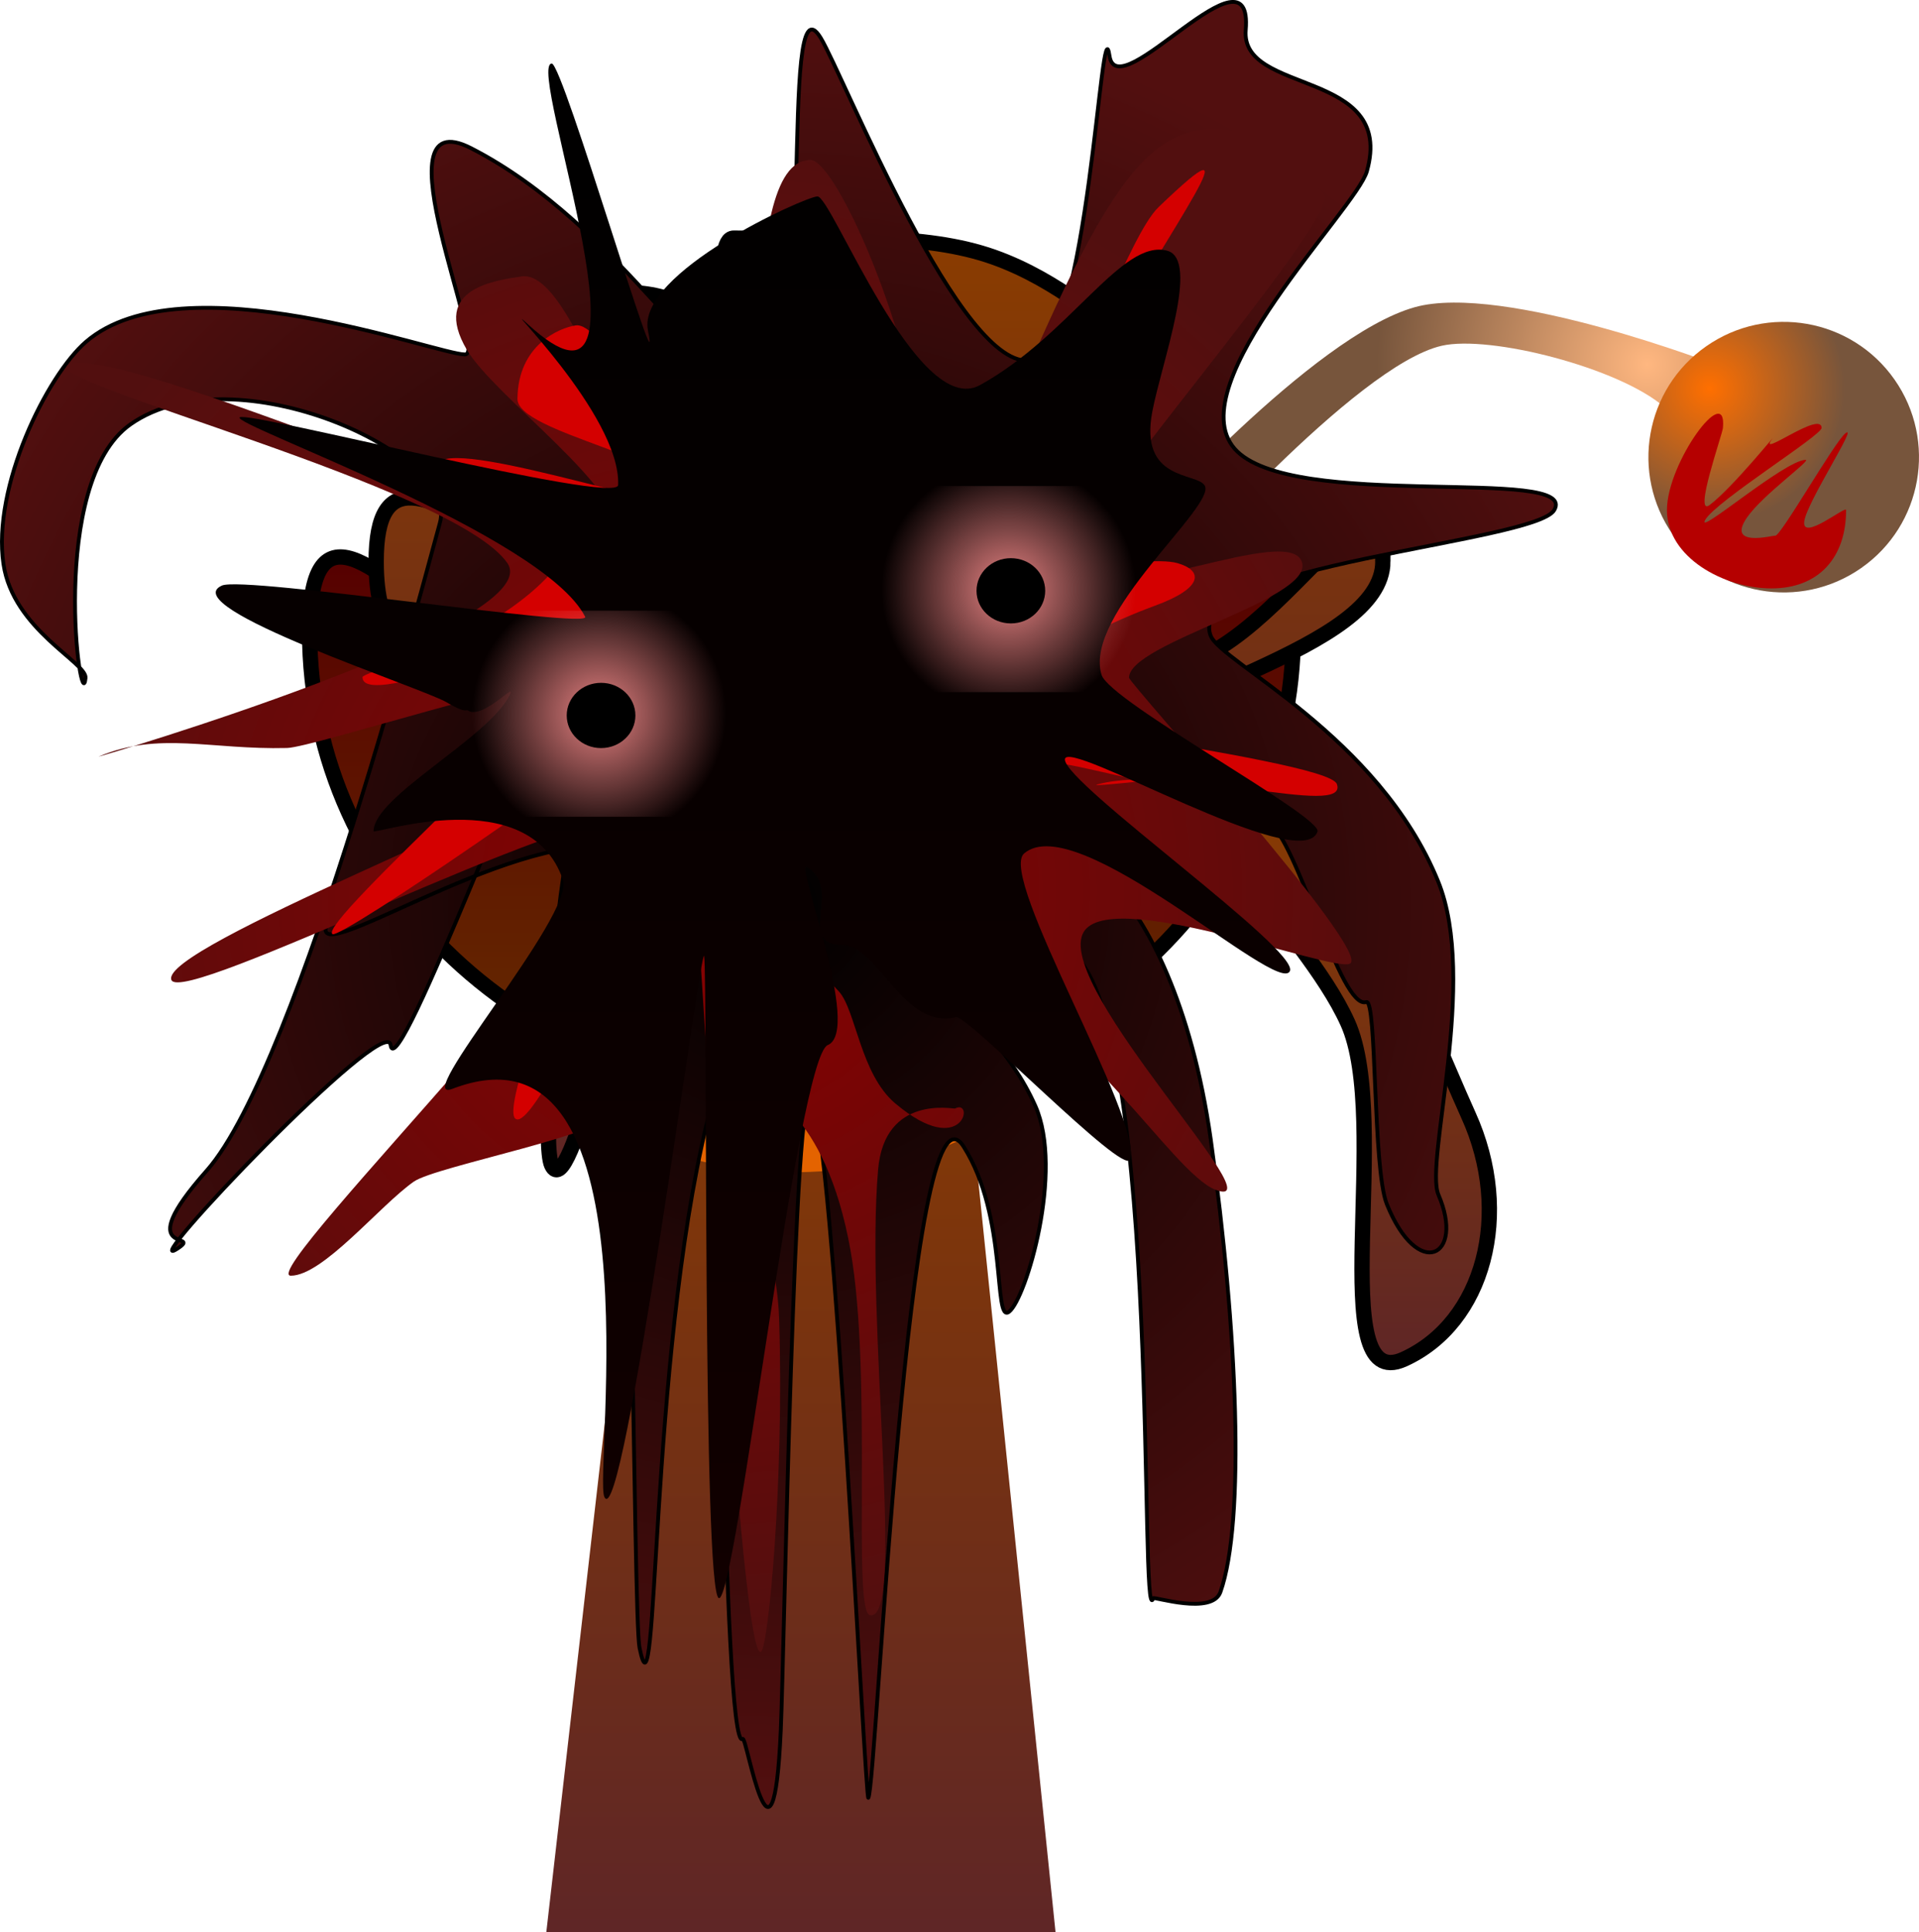 <svg version="1.1" xmlns="http://www.w3.org/2000/svg" xmlns:xlink="http://www.w3.org/1999/xlink" width="250.608" height="252.328" viewBox="0,0,250.608,252.328"><defs><radialGradient cx="350.576" cy="102.751" r="35.389" gradientUnits="userSpaceOnUse" id="color-1"><stop offset="0" stop-color="#ffb780"/><stop offset="1" stop-color="#77553c"/></radialGradient><radialGradient cx="358.662" cy="105.909" r="17.667" gradientUnits="userSpaceOnUse" id="color-2"><stop offset="0" stop-color="#ff6f00"/><stop offset="1" stop-color="#77553c"/></radialGradient><linearGradient x1="240" y1="175.5" x2="240" y2="307.5" gradientUnits="userSpaceOnUse" id="color-3"><stop offset="0" stop-color="#8a3c00"/><stop offset="1" stop-color="#5f2626"/></linearGradient><linearGradient x1="240.077" y1="127.912" x2="240.077" y2="197.996" gradientUnits="userSpaceOnUse" id="color-4"><stop offset="0" stop-color="#560000"/><stop offset="1" stop-color="#672d00"/></linearGradient><linearGradient x1="211.763" y1="124.452" x2="211.763" y2="207.936" gradientUnits="userSpaceOnUse" id="color-5"><stop offset="0" stop-color="#8a3c00"/><stop offset="1" stop-color="#5f2626"/></linearGradient><linearGradient x1="312.037" y1="156.053" x2="312.037" y2="233.117" gradientUnits="userSpaceOnUse" id="color-6"><stop offset="0" stop-color="#8a3c00"/><stop offset="1" stop-color="#5f2626"/></linearGradient><linearGradient x1="250.264" y1="86.239" x2="250.264" y2="189.327" gradientUnits="userSpaceOnUse" id="color-7"><stop offset="0" stop-color="#8a3c00"/><stop offset="1" stop-color="#5f2626"/></linearGradient><radialGradient cx="237.124" cy="173.295" r="117.874" gradientUnits="userSpaceOnUse" id="color-8"><stop offset="0" stop-color="#000000"/><stop offset="1" stop-color="#520f0f"/></radialGradient><radialGradient cx="227.994" cy="171.459" r="99.459" gradientUnits="userSpaceOnUse" id="color-9"><stop offset="0" stop-color="#8a0000"/><stop offset="1" stop-color="#520f0f"/></radialGradient><linearGradient x1="235.529" y1="63.474" x2="235.529" y2="263.884" gradientUnits="userSpaceOnUse" id="color-10"><stop offset="0" stop-color="#000000"/><stop offset="1" stop-color="#110000"/></linearGradient><radialGradient cx="213.613" cy="148.383" r="16.598" gradientUnits="userSpaceOnUse" id="color-11"><stop offset="0" stop-color="#e88383"/><stop offset="1" stop-color="#e88383" stop-opacity="0"/></radialGradient><radialGradient cx="267.131" cy="132.104" r="16.598" gradientUnits="userSpaceOnUse" id="color-12"><stop offset="0" stop-color="#e88383"/><stop offset="1" stop-color="#e88383" stop-opacity="0"/></radialGradient></defs><g transform="translate(-135.405,-55.172)"><g data-paper-data="{&quot;isPaintingLayer&quot;:true}" fill-rule="nonzero" stroke-linecap="butt" stroke-linejoin="miter" stroke-miterlimit="10" stroke-dasharray="" stroke-dashoffset="0" style="mix-blend-mode: normal"><g data-paper-data="{&quot;index&quot;:null}" stroke="none" stroke-width="0"><path d="M284.388,124.335c0,0 22.381,-25.265 35.745,-29.035c11.601,-3.273 39.899,7.694 39.899,7.694l-9.16,13.156c0,0 4.325,-5.7 1.849,-7.845c-5.902,-5.114 -22.736,-9.414 -29.032,-7.979c-11.275,2.57 -35.097,30.019 -35.097,30.019z" fill="url(#color-1)"/><path d="M353.869,125.003c-5.594,-7.994 -3.648,-19.01 4.347,-24.603c7.994,-5.594 19.01,-3.648 24.603,4.347c5.594,7.994 3.648,19.01 -4.347,24.603c-7.994,5.594 -19.01,3.648 -24.603,-4.347z" fill="url(#color-2)"/></g><path d="M206.75,307.5l15.143,-131.842l37.783,-0.158l13.574,132z" fill="url(#color-3)" stroke="none" stroke-width="0"/><path d="M219.7,204.113l3.121,-26.328l35.831,-0.142l2.767,26.106c0,0 -7.515,4.196 -21.559,4.51c-12.485,0.279 -20.16,-4.146 -20.16,-4.146z" fill="#e46300" stroke="#000000" stroke-width="0"/><path d="M175.84,137.697c0,-33.302 32.165,29.077 67.642,29.077c35.477,0 60.832,-62.378 60.832,-29.077c0,33.302 -28.76,60.298 -64.237,60.298c-35.477,0 -64.237,-26.996 -64.237,-60.298z" fill="url(#color-4)" stroke="#000000" stroke-width="2"/><path d="M197.599,124.88c10.487,-4.761 24.043,31.491 29.872,44.332c1.831,4.034 -4.095,4.804 -4.07,8.78c0.055,8.683 2.829,19.827 -4.364,23.092c-5.979,2.714 -3.079,-0.978 -2.756,-12.888c0.243,-8.982 -6.336,24.644 -8.842,19.123c-1.054,-2.321 -0.077,-18.157 1.695,-33.285c1.169,-9.983 3.646,-20.139 2.691,-24.19c-5.6,-23.766 -21.566,-21.633 -14.225,-24.965z" fill="url(#color-5)" stroke="#000000" stroke-width="2"/><path d="M297.295,156.481c10.487,-4.761 24.043,31.491 29.872,44.332c5.829,12.842 2.053,27.111 -8.434,31.872c-10.487,4.761 -1.514,-31.143 -7.343,-43.985c-5.829,-12.842 -24.583,-27.459 -14.095,-32.22z" fill="url(#color-6)" stroke="#000000" stroke-width="2"/><path d="M315.998,128.495c0,11.652 -31.621,17.202 -37.759,26.453c-9.788,14.75 -6.058,29.165 -19.07,33.241c-2.358,0.739 -5.267,1.138 -8.905,1.138c-1.496,0 -13.457,-3.965 -14.027,-11.963c-0.657,-9.212 10.043,-22.728 7.411,-24.466c-6.422,-4.24 -19.321,20.74 -22.394,15.761c-5.812,-9.416 -0.815,-15.921 -6.606,-20.155c-15.235,-11.141 -30.118,-0.644 -30.118,-20.009c0,-25.258 28.122,16.046 51.805,6.849c5.3,-2.058 -34.521,-17.57 -32.024,-36.922c0.384,-2.975 16.567,-9.899 25.133,0.388c1.554,1.867 -1.1,-12.595 1.8,-12.54c10.736,0.202 22.761,-0.84 32.214,1.928c9.136,2.675 15.87,9.166 16.718,9.166c15.905,0 -9.635,34.224 1.735,42.923c14.583,11.158 34.086,-30.67 34.086,-11.792z" fill="url(#color-7)" stroke="#000000" stroke-width="2"/><g stroke-width="0.5"><path d="M272.851,152.414c0,1.448 -11.304,8.456 -6.147,14.547c2.294,2.709 9.155,-1.255 14.115,3.904c4.302,4.474 10.198,15.305 12.704,33.118c3.512,24.96 4.514,49.93 1.26,59.107c-1.08,3.045 -8.688,0.564 -8.772,0.803c-1.889,5.391 1.156,-74.318 -10.435,-84.174c-10.14,-8.622 -14.05,-0.829 -23.057,-1.524c-5.012,-0.387 11.86,7.362 18.09,21.396c3.768,8.487 -1.214,25.211 -3.43,26.895c-2.107,1.601 -0.114,-12.398 -5.931,-21.569c-7.274,-11.468 -11.376,83.399 -12.443,85.041c-0.405,0.624 -4.493,-86.549 -7.434,-91.573c-2.281,-3.896 -3.532,72.146 -4,82.711c-0.981,22.174 -4.462,0.751 -4.97,1.173c-2.734,2.274 -2.873,-87.935 -4.635,-80.634c-7.649,31.69 -6.336,81.103 -8.844,68.726c-0.85,-4.197 -0.802,-84.803 -3.546,-89.524c-3.446,-5.929 14.459,-10.001 2.878,-14.411c-12.615,-4.804 -40.333,14.33 -40.333,10.164c0,-3.929 28.602,-19.468 28.742,-26.779c0.103,-5.358 -19.456,47.849 -20.253,41.828c-0.577,-4.363 -33.569,30.314 -27.881,26.628c3.685,-2.388 -6.421,1.386 3.87,-10.215c12.086,-13.624 29.238,-80.421 30.444,-84.559c2.612,-8.959 -26.795,-22.441 -40.385,-12.913c-10.89,7.636 -6.445,38.881 -5.881,33.129c0.196,-2.004 -9.445,-6.319 -10.718,-14.868c-1.494,-10.039 5.65,-24.627 10.785,-29.039c12.647,-10.864 45.825,1.661 49.484,1.661c3.229,0 -11.863,-33.42 0.792,-26.939c19.624,10.049 31.723,32.967 37.521,31.638c7.941,-1.82 2.465,-55.352 8.139,-46.05c2.999,4.916 18.462,44.001 27.55,42.079c7.526,-1.592 9.045,-47.462 10.169,-39.73c1.018,7.007 18.814,-15.511 17.79,-3.388c-0.724,8.57 19.601,5.012 15.825,18.464c-1.382,4.924 -24.638,27.801 -17.277,36.233c7.25,8.305 45.135,2.157 41.745,8.014c-2.488,4.297 -48.475,7.194 -44.866,16.42c1.371,3.505 21.944,13.035 29.693,32.058c5.264,12.923 -1.808,36.645 0.048,40.948c3.493,8.094 -2.679,11.308 -6.742,1.215c-1.866,-4.636 -1.273,-26.855 -2.681,-26.391c-3.412,1.125 -8.953,-21.227 -12.851,-23.547c-13.299,-7.917 -28.129,-10.788 -28.129,-10.076z" fill="url(#color-8)" stroke="#000000"/><path d="M282.849,143.673c0,0.753 31.906,35.855 28.837,37.355c-2.364,1.156 -32.162,-10.452 -34.919,-3.83c-3.111,7.473 25.64,36.446 17.412,33.37c-2.905,-1.086 -7.459,-7.042 -12.524,-12.535c-13.016,-14.114 -29.409,-34.709 -29.884,-32.481c-2.03,9.519 20.313,18.785 12.501,21.655c-2.328,0.855 -13.11,-17.164 -20.968,-19.909c-7.793,-2.722 -1.595,9.836 -4.118,9.223c-5.053,-1.226 0.59,2.45 5.772,8.133c2.224,2.439 2.798,10.783 7.373,14.629c8.908,7.489 10.394,-0.712 7.784,0.66c-0.175,0.092 -9.188,-1.865 -10.034,7.962c-1.714,19.902 3.664,59.097 -1.064,58.207c-2.351,-0.443 0.371,-31.189 -2.541,-47.656c-3.214,-18.169 -11.992,-22.099 -12.797,-19.715c-2.336,6.917 3.14,18.047 3.477,28.692c0.668,21.091 -1.408,42.772 -2.359,43.455c-3.036,2.181 -8.782,-111.897 -9.181,-106.371c-0.216,2.996 -8.825,33.872 -9.396,35.536c-1.101,3.208 -23.849,7.38 -26.784,9.442c-4.453,3.13 -11.848,12.279 -16.053,12.279c-4.833,0 51.661,-55.79 43.867,-59.351c-5.772,-2.637 -58.16,24.296 -59.467,20.716c-1.547,-4.238 48.787,-23.461 52.017,-27.707c2.977,-3.913 1.802,-8.309 -0.547,-11.068c-1.535,-1.803 -32.939,8.407 -36.352,8.493c-10.017,0.253 -16.713,-2.208 -24.608,1.116c-0.756,0.318 58.888,-17.298 53.361,-25.276c-6.904,-9.966 -61.433,-23.691 -57.342,-25.853c6.192,-3.272 69.379,25.083 71.099,21.633c2.348,-4.71 -15.438,-17.538 -19.024,-23.597c-4.819,-8.143 3.953,-9.103 7.137,-9.607c8.048,-1.274 17.39,39.672 24.299,34.794c9.323,-6.582 3.212,-50.003 13.429,-50.003c3.211,0 12.938,21.579 14.459,37.519c1.101,11.531 -6.994,19.366 -1.505,17.513c7.63,-2.575 18.066,-40.662 29.591,-53.885c10.566,-12.121 22.494,0.271 24.535,3.433c2.11,3.269 -36.652,46.925 -33.823,49.324c5.828,4.944 29.667,-6.783 30.958,-1.242c1.126,4.828 -22.617,10.44 -22.617,14.946z" fill="url(#color-9)" stroke="none"/></g><path d="M273.418,141.259c0,0.896 12.986,5.85 7.442,6.121c-2.594,0.127 -15.382,2.224 -21.948,1.254c-6.642,-0.981 -7.05,-5.026 -7.062,-4.622c-0.119,3.913 56.918,10.054 58.147,13.563c1.592,4.549 -20.814,-2.725 -31.196,0.016c-2.396,0.633 15.072,-1.625 13.093,-0.612c-5.602,2.866 -20.25,-5.477 -29.385,-1.573c-7.613,3.253 -9.968,19.07 -13.395,19.07c-3.42,0 -10.063,-23.934 -14.835,-26.108c-4.425,-2.017 -28.26,56.157 -31.605,52.866c-2.716,-2.672 19.727,-54.569 17.423,-52.43c-5.826,5.41 -40.17,29.055 -41.269,28.359c-2.1,-1.329 33.68,-32.847 35.82,-38.541c2.133,-5.673 -31.904,10.108 -31.904,4.98c0,-0.522 10.341,-3.527 16.496,-7.171c8.207,-4.86 12.608,-10.856 10.265,-13.617c-3.637,-4.287 -18.853,-5.406 -16.812,-7.284c3.279,-3.016 33.836,7.865 33.178,4.994c-1.259,-5.491 -22.921,-8.816 -22.888,-13.264c0.052,-6.995 5.426,-9.277 7.631,-9.594c4.772,-0.686 18.355,29.858 24.479,22.878c1.639,-1.869 5.353,-28.535 6.517,-25.562c22.624,57.795 37.373,-5.361 45.111,-12.779c13.098,-12.556 2.411,1.066 -9.26,21.992c-4.882,8.753 2.404,9.757 -8.576,25.116c-1.581,2.212 15.833,-1.866 20.282,-0.598c3.315,0.945 3.517,3.21 -2.952,5.57c-5.418,1.976 -12.796,5.583 -12.796,6.974z" fill="#d40000" stroke="none" stroke-width="0.5"/><path d="M274.474,154.36c0,3.179 30.712,24.861 29.38,27.643c-1.56,3.259 -27.747,-21.332 -34.702,-15.375c-3.522,3.017 15.507,34.607 13.827,39.958c-0.731,2.326 -21.252,-18.946 -22.748,-18.577c-6.868,1.694 -10.22,-9.43 -14.724,-9.43c-6.336,0 0.059,-7.29 -4.709,-10.175c-1.729,-1.046 7.25,21.372 2.704,23.252c-3.94,1.629 -12.034,72.989 -14.226,72.221c-2.133,-0.747 -1.464,-81.188 -1.913,-83.82c-0.381,-2.232 -10.533,75.869 -13.029,70.614c-1.446,-3.045 7.338,-63.711 -19.846,-53.302c-5.698,2.182 15.996,-22.693 14.433,-27.285c-4.413,-12.963 -24.726,-5.843 -24.726,-6.362c0,-4.529 15.02,-12.173 17.776,-17.776c1.136,-2.308 -5.35,5.549 -6.322,0.478c-0.185,-0.964 3.103,3.47 -1.919,0.466c-3.127,-1.871 -35.661,-12.439 -29.337,-15.248c2.921,-1.297 48.281,5.757 47.432,4.083c-5.45,-10.748 -46.354,-25.111 -45.11,-26.052c1.156,-0.875 49.3,11.504 49.413,8.846c0.39,-9.205 -16.369,-25.205 -11.774,-20.992c18.369,16.839 -0.401,-34.053 3.111,-34.053c1.454,0 14.622,45.055 12.561,34.866c-1.521,-7.52 20.454,-17.472 22.132,-17.515c1.881,-0.049 13.043,29.151 21.227,24.64c11.77,-6.488 18.524,-19.147 24.443,-17.551c4.312,1.163 -0.702,14.53 -1.939,21.018c-1.742,9.136 5.795,7.907 6.84,9.645c1.599,2.658 -15.928,16.799 -13.462,24.737c1.083,3.485 28.888,18.512 28.197,20.469c-2.088,5.911 -32.99,-12.433 -32.99,-9.423z" fill="url(#color-10)" stroke="none" stroke-width="0.5"/><g stroke="none" stroke-width="0"><path d="M197.015,161.841v-26.916h33.196v26.916z" fill="url(#color-11)"/><path d="M218.385,148.608c0,2.354 -2.008,4.262 -4.486,4.262c-2.478,0 -4.486,-1.908 -4.486,-4.262c0,-2.354 2.008,-4.262 4.486,-4.262c2.478,0 4.486,1.908 4.486,4.262z" fill="#000000"/></g><g stroke="none" stroke-width="0"><path d="M250.533,145.562v-26.916h33.196v26.916z" fill="url(#color-12)"/><path d="M271.902,132.328c0,2.354 -2.008,4.262 -4.486,4.262c-2.478,0 -4.486,-1.908 -4.486,-4.262c0,-2.354 2.008,-4.262 4.486,-4.262c2.478,0 4.486,1.908 4.486,4.262z" fill="#000000"/></g><path d="M376.493,121.78c0,6.191 -3.557,10.236 -9.748,10.236c-6.191,0 -13.648,-4.044 -13.648,-10.236c0,-6.191 7.883,-16.888 7.311,-10.723c-0.083,0.892 -3.938,11.747 -1.716,10.056c3.049,-2.32 8.966,-9.705 8.112,-8.572c-1.958,2.596 6.438,-3.821 6.489,-1.488c0.022,0.983 -13.85,9.595 -15.213,12.036c-1.233,2.208 10.286,-7.74 13.105,-7.864c0.915,-0.04 -5.557,4.526 -7.634,7.531c-2.757,3.988 3.389,2.322 3.691,2.373c0.697,0.117 7.772,-12.309 9.175,-13.38c1.723,-1.315 -5.011,8.939 -5.385,11.479c-0.407,2.765 5.46,-2.076 5.46,-1.448z" fill="#b50000" stroke="none" stroke-width="0"/></g></g></svg>